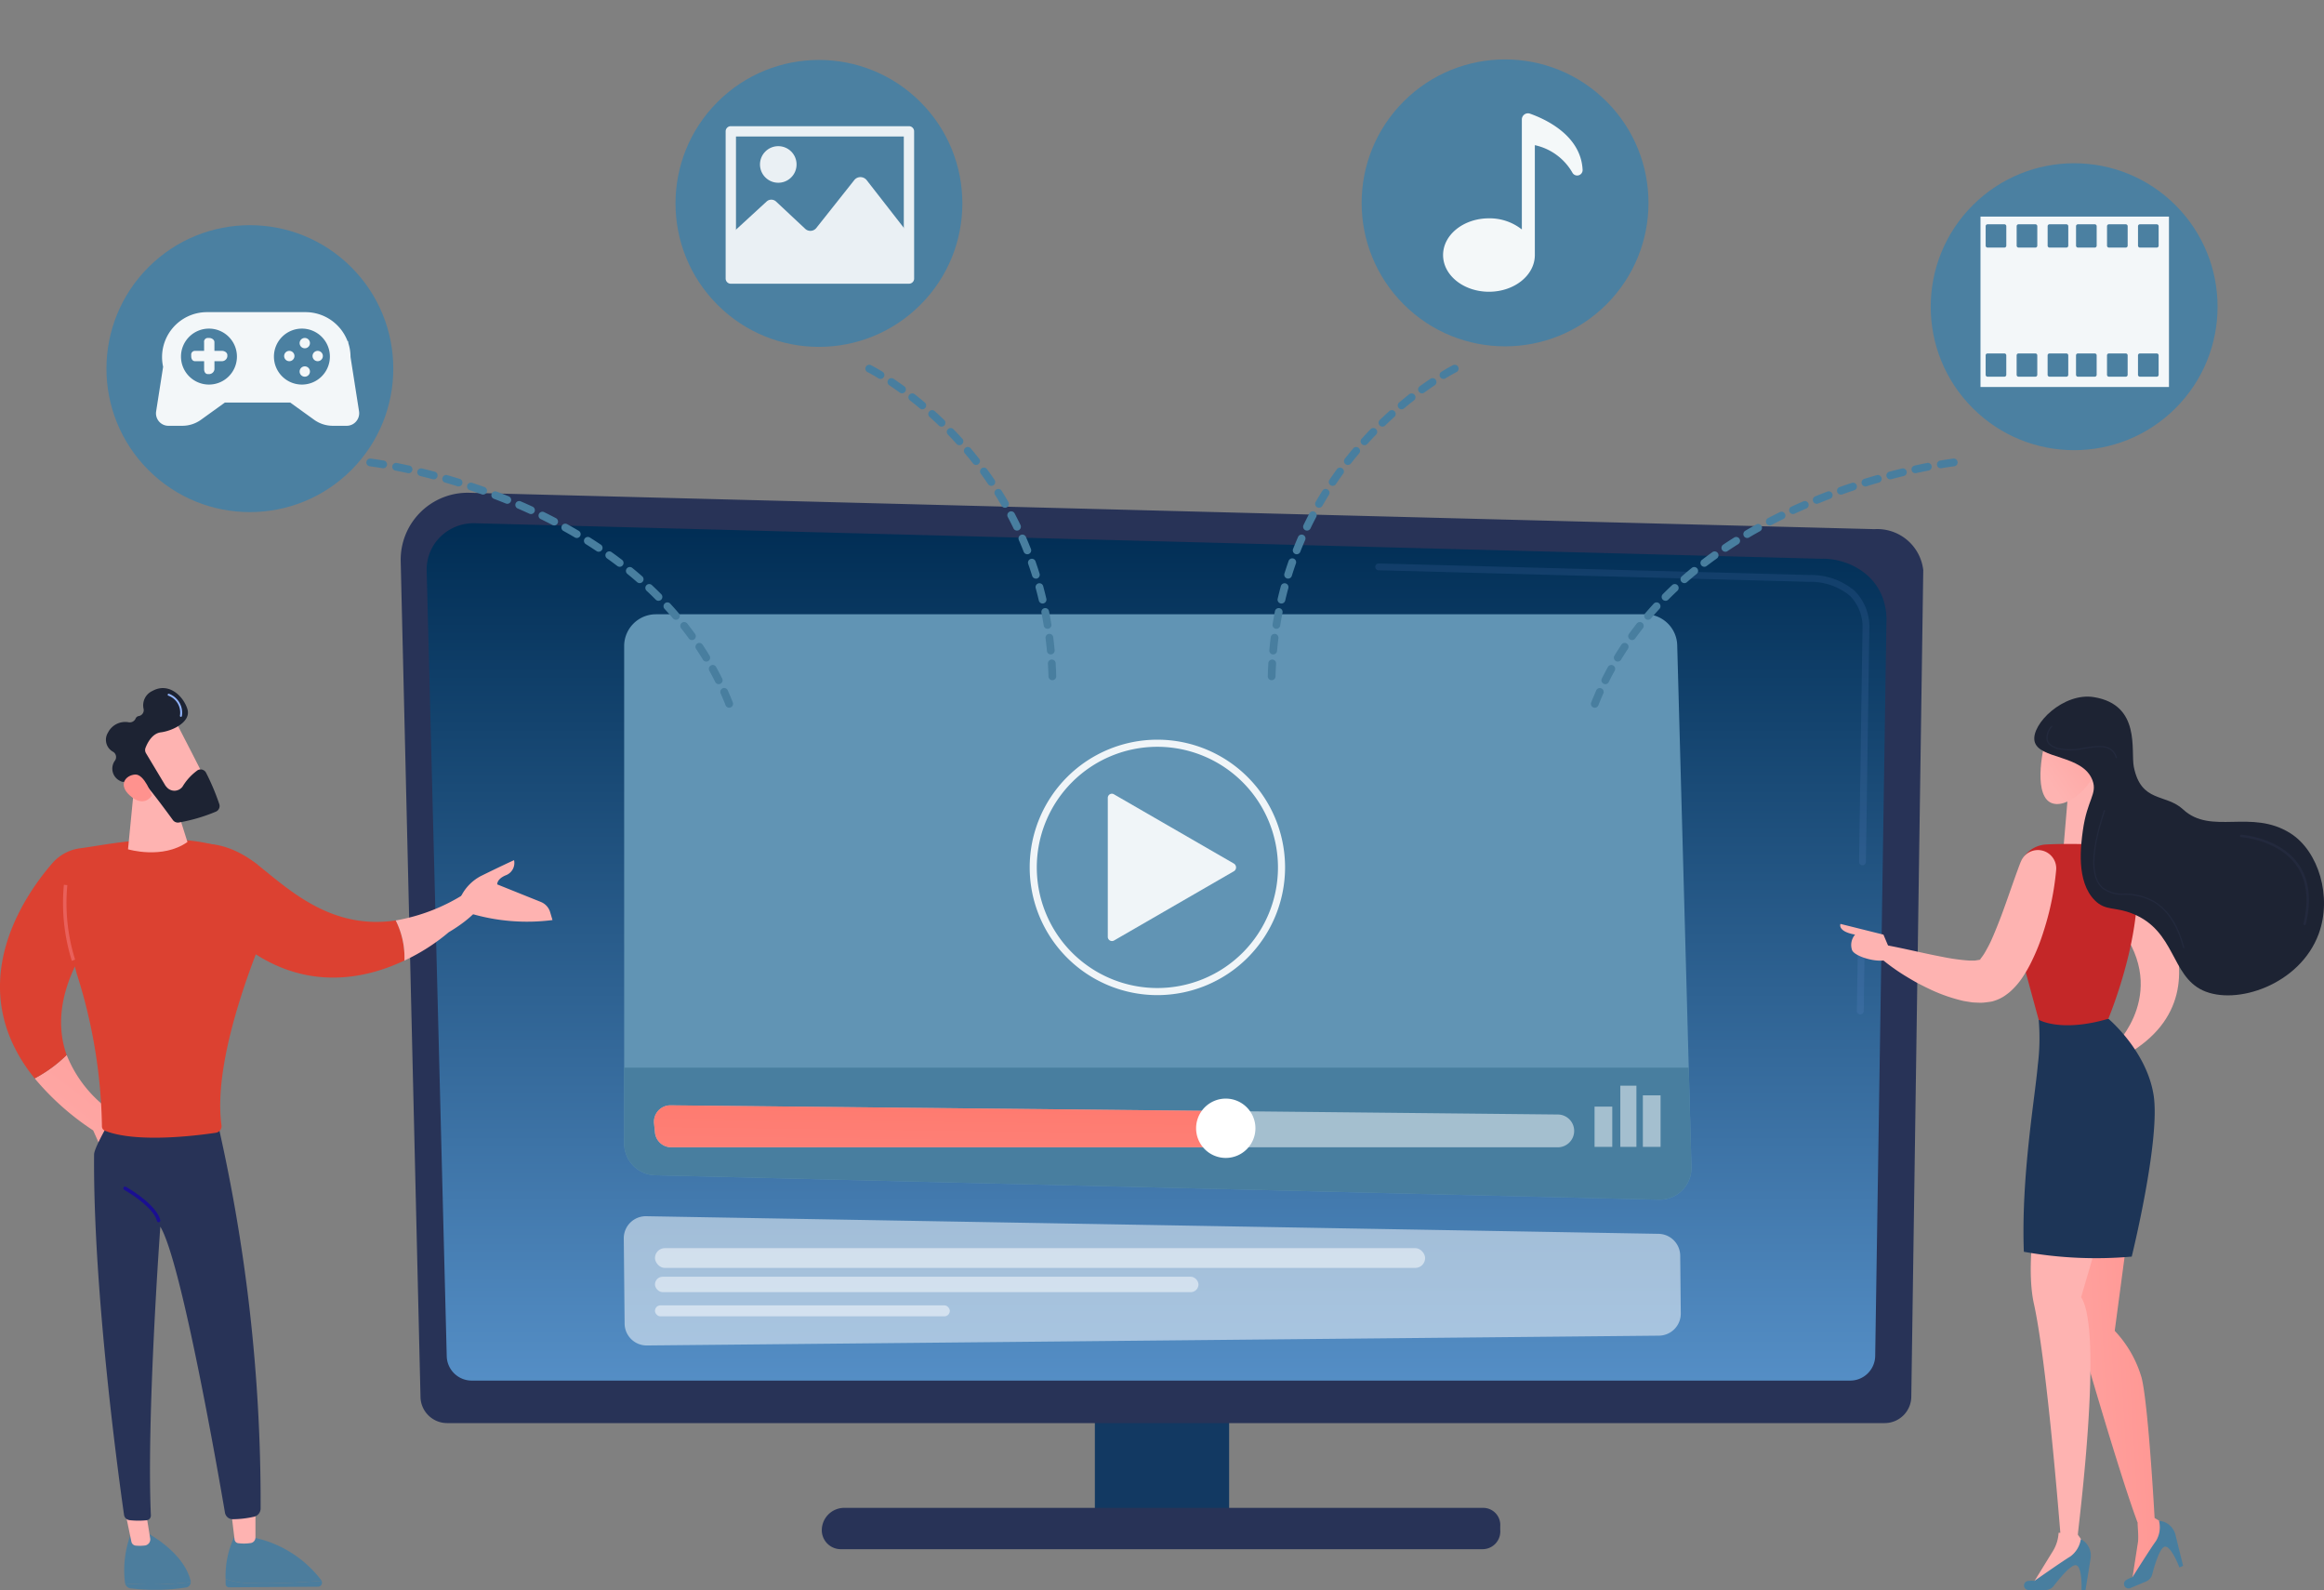 <svg xmlns="http://www.w3.org/2000/svg" xmlns:xlink="http://www.w3.org/1999/xlink" width="276.083" height="188.841" viewBox="0 0 276.083 188.841">
  <rect x="0" y="0" width="276.083" height="188.841" fill="#808080" stroke="none"/>
  <defs>
    <linearGradient id="linear-gradient" x1="0.5" y1="1.031" x2="0.5" gradientUnits="objectBoundingBox">
      <stop offset="0" stop-color="#5791c9"/>
      <stop offset="1" stop-color="#002d54"/>
    </linearGradient>
    <linearGradient id="linear-gradient-2" x1="0.973" y1="-2.179" x2="-0.234" y2="4.828" gradientUnits="objectBoundingBox">
      <stop offset="0" stop-color="#fe7062"/>
      <stop offset="1" stop-color="#ff928e"/>
    </linearGradient>
    <linearGradient id="linear-gradient-3" x1="1.29" y1="0.273" x2="-1.445" y2="0.902" gradientUnits="objectBoundingBox">
      <stop offset="0" stop-color="#ff928e"/>
      <stop offset="1" stop-color="#feb3b1"/>
    </linearGradient>
    <linearGradient id="linear-gradient-4" x1="2.535" y1="-0.149" x2="1.587" y2="0.132" gradientUnits="objectBoundingBox">
      <stop offset="0" stop-color="#ff928e"/>
      <stop offset="0.58" stop-color="#fea5a2"/>
      <stop offset="1" stop-color="#feb3b1"/>
    </linearGradient>
    <linearGradient id="linear-gradient-5" x1="-44.561" y1="0.5" x2="-43.561" y2="0.5" xlink:href="#linear-gradient-3"/>
    <linearGradient id="linear-gradient-6" x1="-60.075" y1="0.5" x2="-59.075" y2="0.5" xlink:href="#linear-gradient-3"/>
    <linearGradient id="linear-gradient-7" x1="0.625" y1="-1.148" x2="0.551" y2="-0.236" xlink:href="#linear-gradient-3"/>
    <linearGradient id="linear-gradient-8" x1="1.009" y1="-7.038" x2="0.751" y2="-3.248" xlink:href="#linear-gradient-3"/>
    <linearGradient id="linear-gradient-9" x1="1.471" y1="-0.57" x2="0.151" y2="0.754" xlink:href="#linear-gradient-3"/>
    <linearGradient id="linear-gradient-10" x1="2.076" y1="-1.637" x2="-0.703" y2="2.089" xlink:href="#linear-gradient-3"/>
    <linearGradient id="linear-gradient-11" x1="34.448" y1="-0.843" x2="33.941" y2="2.39" xlink:href="#linear-gradient-3"/>
    <linearGradient id="linear-gradient-12" x1="34.927" y1="-0.223" x2="34.412" y2="2.539" xlink:href="#linear-gradient-3"/>
    <linearGradient id="linear-gradient-13" x1="14.997" y1="-0.222" x2="14.179" y2="2.966" xlink:href="#linear-gradient-3"/>
    <linearGradient id="linear-gradient-14" x1="2.14" y1="-1.109" x2="1.501" y2="-0.458" xlink:href="#linear-gradient-3"/>
    <linearGradient id="linear-gradient-15" x1="-43.952" y1="-46.861" x2="-41.494" y2="-49.51" xlink:href="#linear-gradient-3"/>
    <linearGradient id="linear-gradient-16" x1="31.885" y1="-1.6" x2="4.883" y2="0.202" gradientUnits="objectBoundingBox">
      <stop offset="0" stop-color="#e1473d"/>
      <stop offset="1" stop-color="#e9605a"/>
    </linearGradient>
    <linearGradient id="linear-gradient-17" x1="22.686" y1="1.871" x2="21.764" y2="3.577" gradientUnits="objectBoundingBox">
      <stop offset="0" stop-color="#09005d"/>
      <stop offset="1" stop-color="#1a0f91"/>
    </linearGradient>
    <linearGradient id="linear-gradient-18" x1="1.671" y1="-3.38" x2="0.969" y2="-1.169" xlink:href="#linear-gradient-3"/>
    <linearGradient id="linear-gradient-19" x1="1.591" y1="-3.628" x2="0.894" y2="-0.797" xlink:href="#linear-gradient-3"/>
  </defs>
  <g id="Group_14418" data-name="Group 14418" transform="translate(-208.676 -86.759)">
    <g id="Group_14394" data-name="Group 14394" transform="translate(256.281 145.286)">
      <rect id="Rectangle_20186" data-name="Rectangle 20186" width="15.95" height="15.95" transform="translate(82.461 107.37)" fill="#123962"/>
      <g id="Group_14393" data-name="Group 14393">
        <path id="Path_15367" data-name="Path 15367" d="M573.584,639.837a3.166,3.166,0,0,0,3.158,3.155H747.529a3.166,3.166,0,0,0,3.158-3.155l1.421-98.147a5.5,5.5,0,0,0-5.792-4.869L579.4,532.5a7.959,7.959,0,0,0-8.167,8.14Z" transform="translate(-571.236 -532.501)" fill="#283357"/>
        <path id="Path_15368" data-name="Path 15368" d="M597.111,658.928a2.972,2.972,0,0,0,2.988,2.938H763.82a2.972,2.972,0,0,0,2.988-2.938l1.341-87.612c-.158-5.272-4.859-7.167-7.708-7.055l-159.975-4.22a5.636,5.636,0,0,0-4.1,1.6,5.445,5.445,0,0,0-1.638,4.025Z" transform="translate(-591.646 -556.423)" fill="url(#linear-gradient)"/>
        <g id="Group_14392" data-name="Group 14392" transform="translate(115.776 8.398)">
          <path id="Path_15369" data-name="Path 15369" d="M1889.12,951.139h-.006a.4.4,0,0,1-.4-.411l.106-7.226a.416.416,0,0,1,.411-.4.405.405,0,0,1,.4.411l-.106,7.226A.405.405,0,0,1,1889.12,951.139Z" transform="translate(-1831.503 -897.588)" fill="#91b3fa" opacity="0.1"/>
          <path id="Path_15370" data-name="Path 15370" d="M1510.864,632.3h-.006a.4.4,0,0,1-.4-.411l.406-27.675a5.229,5.229,0,0,0-1.493-3.916,7.36,7.36,0,0,0-4.863-1.661l-51.128-1.371a.4.4,0,0,1,.011-.809h.011l51.1,1.371a8.033,8.033,0,0,1,5.43,1.885,6.014,6.014,0,0,1,1.743,4.505l-.407,27.683A.4.4,0,0,1,1510.864,632.3Z" transform="translate(-1452.987 -596.461)" fill="#91b3fa" opacity="0.1"/>
        </g>
      </g>
      <path id="Path_15371" data-name="Path 15371" d="M1030.728,1450.682H954.906a2.664,2.664,0,0,0-2.707,2.657,2.259,2.259,0,0,0,2.3,2.251h76.229a2.109,2.109,0,0,0,2.067-2.3v-.406A2.032,2.032,0,0,0,1030.728,1450.682Z" transform="translate(-902.178 -1330.123)" fill="#283357"/>
    </g>
    <g id="Group_14395" data-name="Group 14395" transform="translate(363.376 86.759)">
      <circle id="Ellipse_3733" data-name="Ellipse 3733" cx="17.039" cy="17.039" r="17.039" transform="translate(0 24.096) rotate(-45)" fill="#4b80a1"/>
      <path id="Path_15372" data-name="Path 15372" d="M1524.641,189.294a.728.728,0,0,0-.969.689v13.064a6.158,6.158,0,0,0-3.906-1.323c-3.01,0-5.451,1.952-5.451,4.36s2.44,4.36,5.451,4.36,5.45-1.952,5.45-4.36c0-.021,0-.041,0-.062h0V193.035a6.8,6.8,0,0,1,4.485,3.306.647.647,0,0,0,1.19-.389C1530.677,191.9,1526.56,189.975,1524.641,189.294Z" transform="translate(-1497.582 -175.794)" fill="#fff" opacity="0.94"/>
    </g>
    <g id="Group_14401" data-name="Group 14401" transform="translate(281.866 86.821)">
      <g id="Group_14396" data-name="Group 14396" transform="translate(0 0)">
        <circle id="Ellipse_3734" data-name="Ellipse 3734" cx="17.039" cy="17.039" r="17.039" transform="translate(0 24.096) rotate(-45)" fill="#4b80a1"/>
      </g>
      <g id="Group_14400" data-name="Group 14400" transform="translate(13.014 14.924)" opacity="0.88">
        <g id="Group_14397" data-name="Group 14397">
          <path id="Path_15373" data-name="Path 15373" d="M887.6,218.992a.613.613,0,0,1-.613.613H865.821a.613.613,0,0,1-.613-.613V201.508a.613.613,0,0,1,.613-.613h21.164a.613.613,0,0,1,.613.613Zm-21.164-.613h19.937V202.122H866.435Z" transform="translate(-865.208 -200.895)" fill="#fff"/>
        </g>
        <g id="Group_14398" data-name="Group 14398" transform="translate(0.613 6.05)">
          <path id="Path_15374" data-name="Path 15374" d="M886.013,247.32a.951.951,0,0,0-.732-.349.923.923,0,0,0-.722.34l-4.52,5.7a.9.9,0,0,1-1.319.1l-3.443-3.22a.825.825,0,0,0-1.157-.01l-4.241,3.894v5.245h21.164v-5.245Z" transform="translate(-869.88 -246.971)" fill="#fff"/>
        </g>
        <g id="Group_14399" data-name="Group 14399" transform="translate(3.179 1.473)">
          <circle id="Ellipse_3735" data-name="Ellipse 3735" cx="2.173" cy="2.173" r="2.173" transform="translate(0 3.073) rotate(-45)" fill="#fff"/>
        </g>
      </g>
    </g>
    <g id="Group_14406" data-name="Group 14406" transform="translate(282.778 159.711)">
      <path id="Path_15375" data-name="Path 15375" d="M896.316,711.894l-119.243-2.9a3.776,3.776,0,0,1-3.684-3.774v-59.08a3.775,3.775,0,0,1,3.776-3.775H894.715a3.775,3.775,0,0,1,3.774,3.672l1.692,61.983A3.775,3.775,0,0,1,896.316,711.894Z" transform="translate(-773.343 -642.361)" fill="#6194b4"/>
      <g id="Group_14402" data-name="Group 14402" transform="translate(0.046 53.849)">
        <path id="Path_15376" data-name="Path 15376" d="M773.389,1052.479v9.006a3.775,3.775,0,0,0,3.684,3.774l119.243,2.9a3.776,3.776,0,0,0,3.866-3.878l-.322-11.806Z" transform="translate(-773.389 -1052.479)" fill="#487e9f"/>
        <path id="Path_15377" data-name="Path 15377" d="M773.389,1052.479h0Z" transform="translate(-773.389 -1052.479)" fill="#fff"/>
      </g>
      <g id="Group_14403" data-name="Group 14403" transform="translate(3.586 57.527)">
        <path id="Path_15378" data-name="Path 15378" d="M800.355,1088.7l.109,1.087a1.949,1.949,0,0,0,1.939,1.754H907.714a1.949,1.949,0,0,0,1.949-1.948h0a1.948,1.948,0,0,0-1.928-1.948l-105.42-1.087A1.949,1.949,0,0,0,800.355,1088.7Z" transform="translate(-800.345 -1085.757)" fill="#fff" opacity="0.5"/>
        <path id="Path_15379" data-name="Path 15379" d="M867.751,1090.29c-.123-1.012-.274-2.037-.419-3.067l-65.018-.67a1.949,1.949,0,0,0-1.959,2.143l.109,1.087a1.949,1.949,0,0,0,1.939,1.754h65.53C867.864,1091.1,867.8,1090.68,867.751,1090.29Z" transform="translate(-800.345 -1085.757)" fill="url(#linear-gradient-2)"/>
        <path id="Path_15380" data-name="Path 15380" d="M1297.89,1084.012a3.523,3.523,0,1,1-3.524-3.523A3.523,3.523,0,0,1,1297.89,1084.012Z" transform="translate(-1226.439 -1080.489)" fill="#fff"/>
      </g>
      <rect id="Rectangle_20187" data-name="Rectangle 20187" width="2.104" height="4.782" transform="translate(115.326 58.478)" fill="#fff" opacity="0.5"/>
      <rect id="Rectangle_20188" data-name="Rectangle 20188" width="2.104" height="6.121" transform="translate(121.064 57.139)" fill="#fff" opacity="0.5"/>
      <rect id="Rectangle_20189" data-name="Rectangle 20189" width="1.913" height="7.268" transform="translate(118.386 55.992)" fill="#fff" opacity="0.5"/>
      <path id="Path_15381" data-name="Path 15381" d="M773.037,1189.515l.1,10.112a2.62,2.62,0,0,0,2.645,2.594l120.23-1.165a2.619,2.619,0,0,0,2.594-2.645l-.067-6.855a2.619,2.619,0,0,0-2.574-2.594L775.7,1186.87A2.62,2.62,0,0,0,773.037,1189.515Z" transform="translate(-773.037 -1115.375)" fill="#fff" opacity="0.5"/>
      <rect id="Rectangle_20190" data-name="Rectangle 20190" width="91.492" height="2.353" rx="1.176" transform="translate(3.706 75.285)" fill="#fff" opacity="0.5"/>
      <rect id="Rectangle_20191" data-name="Rectangle 20191" width="64.567" height="1.83" rx="0.915" transform="translate(3.706 78.683)" fill="#fff" opacity="0.5"/>
      <rect id="Rectangle_20192" data-name="Rectangle 20192" width="35.028" height="1.307" rx="0.654" transform="translate(3.706 82.081)" fill="#fff" opacity="0.5"/>
      <g id="Group_14405" data-name="Group 14405" transform="translate(48.222 14.899)" opacity="0.9">
        <path id="Path_15382" data-name="Path 15382" d="M1225.907,813l-14.228-8.215a.474.474,0,0,0-.5,0,.507.507,0,0,0-.234.464v16.429a.5.5,0,0,0,.753.464l14.22-8.215a.532.532,0,0,0,.264-.464A.54.54,0,0,0,1225.907,813Z" transform="translate(-1201.667 -798.297)" fill="#fff"/>
        <g id="Group_14404" data-name="Group 14404">
          <path id="Path_15383" data-name="Path 15383" d="M1155.464,786.172A15.169,15.169,0,1,1,1170.633,771,15.186,15.186,0,0,1,1155.464,786.172Zm0-29.494A14.325,14.325,0,1,0,1169.789,771,14.341,14.341,0,0,0,1155.464,756.678Z" transform="translate(-1140.295 -755.834)" fill="#fff"/>
        </g>
      </g>
    </g>
    <g id="Group_14411" data-name="Group 14411" transform="translate(214.263 106.446)">
      <circle id="Ellipse_3736" data-name="Ellipse 3736" cx="17.039" cy="17.039" r="17.039" transform="translate(0 24.096) rotate(-45)" fill="#4b80a1"/>
      <g id="Group_14410" data-name="Group 14410" transform="translate(12.944 17.384)" opacity="0.93">
        <path id="Path_15384" data-name="Path 15384" d="M373.927,380.874l-1.011-6.458a5.361,5.361,0,0,0-.254-1.626l-.045-.284-.043.064a5.349,5.349,0,0,0-5.026-3.478H355.894a5.336,5.336,0,0,0-5.242,6.489l-.83,5.3a1.487,1.487,0,0,0,.331,1.185,1.468,1.468,0,0,0,1.1.524h1.684a3.782,3.782,0,0,0,2.21-.713l2.844-2.048h7.76l2.844,2.048a3.782,3.782,0,0,0,2.21.713h1.684a1.47,1.47,0,0,0,1.1-.526A1.492,1.492,0,0,0,373.927,380.874Zm-17.829-3.18a3.323,3.323,0,1,1,3.323-3.323A3.323,3.323,0,0,1,356.1,377.694Zm11.042,0a3.323,3.323,0,1,1,3.323-3.323A3.323,3.323,0,0,1,367.14,377.694Z" transform="translate(-349.805 -369.091)" fill="#fff"/>
        <path id="Path_15385" data-name="Path 15385" d="M385.317,393.985h-.911v-1.033c0-.3-.326-.5-.623-.5h-.153a.44.44,0,0,0-.451.5v1.033H382.1a.44.44,0,0,0-.451.5v.153c0,.3.155.573.451.573h1.082v.961c0,.3.155.573.451.573h.153a.648.648,0,0,0,.623-.573v-.961h.911a.648.648,0,0,0,.622-.573v-.153C385.939,394.189,385.613,393.985,385.317,393.985Z" transform="translate(-377.464 -389.384)" fill="#fff"/>
        <g id="Group_14409" data-name="Group 14409" transform="translate(15.223 3.067)">
          <g id="Group_14407" data-name="Group 14407" transform="translate(1.84)">
            <path id="Path_15386" data-name="Path 15386" d="M480.986,393.064a.614.614,0,0,1-.614.614h0a.613.613,0,0,1-.613-.614h0a.613.613,0,0,1,.613-.613h0a.613.613,0,0,1,.614.613Z" transform="translate(-479.759 -392.451)" fill="#fff"/>
            <path id="Path_15387" data-name="Path 15387" d="M480.986,418.761a.613.613,0,0,1-.614.613h0a.613.613,0,0,1-.613-.613h0a.613.613,0,0,1,.613-.613h0a.613.613,0,0,1,.614.613Z" transform="translate(-479.759 -414.774)" fill="#fff"/>
          </g>
          <g id="Group_14408" data-name="Group 14408" transform="translate(0 1.534)">
            <path id="Path_15388" data-name="Path 15388" d="M492.667,404.745a.614.614,0,0,1-.613.613h0a.613.613,0,0,1-.613-.613h0a.613.613,0,0,1,.613-.613h0a.613.613,0,0,1,.613.613Z" transform="translate(-488.066 -404.132)" fill="#fff"/>
            <path id="Path_15389" data-name="Path 15389" d="M466.97,404.745a.613.613,0,0,1-.613.613h0a.613.613,0,0,1-.613-.613h0a.613.613,0,0,1,.613-.613h0a.613.613,0,0,1,.613.613Z" transform="translate(-465.743 -404.132)" fill="#fff"/>
          </g>
        </g>
      </g>
    </g>
    <g id="Group_14412" data-name="Group 14412" transform="translate(430.98 99.091)">
      <circle id="Ellipse_3737" data-name="Ellipse 3737" cx="17.039" cy="17.039" r="17.039" transform="translate(0 24.096) rotate(-45)" fill="#4b80a1"/>
      <path id="Path_15390" data-name="Path 15390" d="M2022.919,282.657h-22.391V302.9h22.391Zm-19.324,3.455a.226.226,0,0,1-.226.226h-2a.226.226,0,0,1-.226-.226V283.8a.226.226,0,0,1,.226-.226h2a.226.226,0,0,1,.226.226Zm3.681,0a.226.226,0,0,1-.226.226h-2a.226.226,0,0,1-.226-.226V283.8a.226.226,0,0,1,.226-.226h2a.226.226,0,0,1,.226.226Zm3.681,0a.226.226,0,0,1-.226.226h-2a.226.226,0,0,1-.226-.226V283.8a.226.226,0,0,1,.226-.226h2a.226.226,0,0,1,.226.226Zm3.374,0a.226.226,0,0,1-.226.226h-2a.226.226,0,0,1-.226-.226V283.8a.226.226,0,0,1,.226-.226h2a.226.226,0,0,1,.226.226Zm3.681,0a.226.226,0,0,1-.226.226h-2a.226.226,0,0,1-.226-.226V283.8a.226.226,0,0,1,.226-.226h2a.226.226,0,0,1,.226.226Zm3.681,0a.226.226,0,0,1-.226.226h-2a.226.226,0,0,1-.226-.226V283.8a.226.226,0,0,1,.226-.226h2a.226.226,0,0,1,.226.226Zm-18.1,15.336a.226.226,0,0,1-.226.226h-2a.226.226,0,0,1-.226-.226V299.14a.226.226,0,0,1,.226-.226h2a.226.226,0,0,1,.226.226Zm3.681,0a.226.226,0,0,1-.226.226h-2a.226.226,0,0,1-.226-.226V299.14a.226.226,0,0,1,.226-.226h2a.226.226,0,0,1,.226.226Zm3.681,0a.226.226,0,0,1-.226.226h-2a.226.226,0,0,1-.226-.226V299.14a.226.226,0,0,1,.226-.226h2a.226.226,0,0,1,.226.226Zm3.374,0a.226.226,0,0,1-.226.226h-2a.226.226,0,0,1-.226-.226V299.14a.226.226,0,0,1,.226-.226h2a.226.226,0,0,1,.226.226Zm3.681,0a.226.226,0,0,1-.226.226h-2a.226.226,0,0,1-.226-.226V299.14a.226.226,0,0,1,.226-.226h2a.226.226,0,0,1,.226.226Zm3.681,0a.226.226,0,0,1-.226.226h-2a.226.226,0,0,1-.226-.226V299.14a.226.226,0,0,1,.226-.226h2a.226.226,0,0,1,.226.226Z" transform="translate(-1987.557 -269.267)" fill="#fff" opacity="0.93"/>
    </g>
    <g id="Group_14413" data-name="Group 14413" transform="translate(427.284 169.492)">
      <path id="Path_15391" data-name="Path 15391" d="M2085.42,1187.026l6.4,1.6-1.6,11.993a13.623,13.623,0,0,1,3.2,5.6c.8,3.2,1.537,16.626,1.537,16.626l1.518.918.185.766-4.416,5.937.732-4.725c.116-.75-.085-2.271-.022-2.3-2.4-6.4-7.529-24.414-7.529-24.414Z" transform="translate(-2057.606 -1125.292)" fill="url(#linear-gradient-3)"/>
      <path id="Path_15392" data-name="Path 15392" d="M2049.315,1150.551c.069,0,.137,0,.207,0-.309-3.856-1.722-20.826-3.135-27.187-1.6-7.2,2.4-21.587,2.4-21.587l7.2,7.2-4,13.592c2.739,4.109-.447,28.175-.378,28.164l0,.054,1.043,1.434-.127.778-6.372,3.76,2.507-4.072A4.573,4.573,0,0,0,2049.315,1150.551Z" transform="translate(-2023.371 -1051.236)" fill="url(#linear-gradient-4)"/>
      <path id="Path_15393" data-name="Path 15393" d="M2123.384,858.724s14.01,15.79,0,23.886l-1.427-1.034s6.956-6.661,0-14.814Z" transform="translate(-2089.345 -840.096)" fill="url(#linear-gradient-5)"/>
      <path id="Path_15394" data-name="Path 15394" d="M2040.289,1484.977h2.033a1.225,1.225,0,0,0,.972-.476c.634-.824,1.947-2.431,2.575-2.473.845-.057.737,2.949.737,2.949h.474l.6-3.735a2.211,2.211,0,0,0-1.16-2.311h0a3.126,3.126,0,0,1-1.241,2.062c-1.048.632-4.264,2.9-4.264,2.9a2.9,2.9,0,0,0-.827.022A.538.538,0,0,0,2040.289,1484.977Z" transform="translate(-2017.934 -1378.869)" fill="#487e9f"/>
      <path id="Path_15395" data-name="Path 15395" d="M2131.176,1470.353l1.875-.789a1.225,1.225,0,0,0,.711-.816c.265-1.005.853-3,1.415-3.278.757-.38,1.823,2.433,1.823,2.433l.437-.184-.9-3.675a2.211,2.211,0,0,0-1.965-1.68h0a3.126,3.126,0,0,1-.345,2.381c-.721.989-2.808,4.323-2.808,4.323a2.9,2.9,0,0,0-.753.341A.538.538,0,0,0,2131.176,1470.353Z" transform="translate(-2096.702 -1364.477)" fill="#487e9f"/>
      <path id="Path_15396" data-name="Path 15396" d="M2041.221,1008.391a25.764,25.764,0,0,1-.109,5.4c-.344,3.962-1.991,13.264-1.656,22.164a48.587,48.587,0,0,0,12.815.574s3.433-13.9,2.6-19.178-5.372-9.072-5.372-9.072Z" transform="translate(-2017.638 -970.017)" fill="#1d3557"/>
      <path id="Path_15397" data-name="Path 15397" d="M2075.757,784.048l-.573,6.728h5.436l-1.351-10.27Z" transform="translate(-2048.715 -772.149)" fill="url(#linear-gradient-6)"/>
      <path id="Path_15398" data-name="Path 15398" d="M2041.923,850.344c-1.876-.1-6.071-.295-9.042-.133a3.452,3.452,0,0,0-3.2,2.742l-.725,3.474a8.365,8.365,0,0,0,.118,3.908l2.911,10.687s2.59,1.556,8.274-.109c0,0,4.992-11.9,2.949-19.52A1.415,1.415,0,0,0,2041.923,850.344Z" transform="translate(-2008.407 -832.647)" fill="#c42728"/>
      <path id="Path_15399" data-name="Path 15399" d="M1923.942,856.974c-.8,2.109-1.524,4.321-2.3,6.393-.4,1.037-.8,2.053-1.225,2.987-.217.465-.455.892-.674,1.279a5.658,5.658,0,0,1-.594.849c-.025.022.059.038.087.04s-.541.092-.712.12l-.669,0a23.324,23.324,0,0,1-3.135-.43c-2.2-.41-4.483-.985-6.83-1.42l-.018,0a.827.827,0,0,0-.7,1.434,24.028,24.028,0,0,0,2.989,2.183c.523.32,1.056.634,1.6.935.552.281,1.106.565,1.681.828a19.538,19.538,0,0,0,3.732,1.268c.362.061.72.124,1.093.174.418.014.8.052,1.254.025q.364-.036.729-.089a3.252,3.252,0,0,0,.382-.068c.167-.05.333-.106.5-.167a5.166,5.166,0,0,0,.841-.426c.231-.152.441-.311.646-.474a8.732,8.732,0,0,0,1.634-1.89,14.95,14.95,0,0,0,1.03-1.823,24.874,24.874,0,0,0,1.417-3.581,33.418,33.418,0,0,0,1.479-7.251,2.177,2.177,0,0,0-4.2-.962Z" transform="translate(-1902.521 -837.291)" fill="url(#linear-gradient-7)"/>
      <path id="Path_15400" data-name="Path 15400" d="M1879.7,926.031l-.97-2.3-5.106-1.272s-.408.885,1.736,1.272a1.871,1.871,0,0,0-.357,1.842C1875.41,926.566,1879.749,927.564,1879.7,926.031Z" transform="translate(-1873.591 -895.46)" fill="url(#linear-gradient-8)"/>
      <path id="Path_15401" data-name="Path 15401" d="M2055.735,741.12c-.194.115-1.723,5.509-.442,7.77s5.2-.271,6.256-3.542S2060.905,738.071,2055.735,741.12Z" transform="translate(-2030.995 -736.991)" fill="url(#linear-gradient-9)"/>
      <path id="Path_15402" data-name="Path 15402" d="M2061.006,725.213c.878,4.3,3.787,3.124,5.847,5.038,3.339,3.1,8.115-.1,12.759,2.843,3.352,2.122,4.967,7.55,3.359,11.932-2.229,6.07-9.843,8.566-13.789,6.717-3.771-1.767-3.234-7.059-8.308-9.1-2.154-.868-3.218-.3-4.508-1.591-2.258-2.253-1.649-6.624-1.414-8.308.509-3.654,1.735-4.316,1.149-5.922-1.139-3.124-6.451-2.479-6.894-4.685-.4-2.008,3.448-5.815,7.071-5.215C2061.884,717.847,2060.615,723.3,2061.006,725.213Z" transform="translate(-2026.122 -716.856)" fill="#1d2333"/>
      <path id="Path_15403" data-name="Path 15403" d="M2243.041,852.542a.147.147,0,0,0,.143-.112c.718-2.98.392-5.424-.969-7.264-2.258-3.054-6.646-3.356-6.69-3.359a.149.149,0,0,0-.155.138.147.147,0,0,0,.137.155c.043,0,4.3.3,6.473,3.242,1.305,1.767,1.615,4.128.918,7.019a.147.147,0,0,0,.108.177A.161.161,0,0,0,2243.041,852.542Z" transform="translate(-2187.867 -825.399)" fill="#91b3fa" opacity="0.05"/>
      <path id="Path_15404" data-name="Path 15404" d="M2113.272,835.849l.019,0a.074.074,0,0,0,.052-.09c-.7-2.683-1.926-4.546-3.646-5.538a7.206,7.206,0,0,0-3.457-.848,3.888,3.888,0,0,1-2.551-.723c-1.432-1.274-1.349-4.336.247-9.1a.073.073,0,1,0-.139-.047c-1.616,4.827-1.685,7.941-.2,9.258a3.99,3.99,0,0,0,2.64.76,7.089,7.089,0,0,1,3.392.829c1.685.971,2.888,2.8,3.577,5.448A.073.073,0,0,0,2113.272,835.849Z" transform="translate(-2072.471 -805.978)" fill="#91b3fa" opacity="0.05"/>
      <path id="Path_15405" data-name="Path 15405" d="M2068.3,747.1a.071.071,0,0,0,.023,0,.074.074,0,0,0,.046-.093c-.556-1.654-2.157-1.408-3.854-1.147a7.455,7.455,0,0,1-3.125.056c-.7-.208-1.12-.531-1.241-.96a2,2,0,0,1,.523-1.552.073.073,0,1,0-.109-.1,2.1,2.1,0,0,0-.555,1.689c.135.48.586.837,1.34,1.061a7.555,7.555,0,0,0,3.19-.052c1.7-.261,3.176-.488,3.692,1.049A.073.073,0,0,0,2068.3,747.1Z" transform="translate(-2035.494 -739.807)" fill="#91b3fa" opacity="0.05"/>
    </g>
    <g id="Group_14417" data-name="Group 14417" transform="translate(208.676 168.484)">
      <g id="Group_14416" data-name="Group 14416" transform="translate(0)">
        <path id="Path_15406" data-name="Path 15406" d="M243.849,1041.029a16.345,16.345,0,0,1-3.8,2.779,31.575,31.575,0,0,0,6.949,6.179l.86,1.929,2.754-3.3A14.951,14.951,0,0,1,243.849,1041.029Z" transform="translate(-235.928 -997.455)" fill="url(#linear-gradient-10)"/>
        <path id="Path_15407" data-name="Path 15407" d="M328.85,1478.665a.679.679,0,0,0-.018-.179c-.892-3.536-5.319-5.739-5.319-5.739l-1.754.138a12.168,12.168,0,0,0-.717,5.88c0,.024.012.046.018.07A41.641,41.641,0,0,0,328.85,1478.665Z" transform="translate(-306.191 -1372.488)" fill="#4c7d9d"/>
        <path id="Path_15408" data-name="Path 15408" d="M321.912,1517.988a.761.761,0,0,0,.557.562,24.076,24.076,0,0,0,6.7-.095.639.639,0,0,0,.53-.636A41.641,41.641,0,0,1,321.912,1517.988Z" transform="translate(-307.044 -1411.642)" fill="#4c7d9d"/>
        <path id="Path_15409" data-name="Path 15409" d="M321.863,1453.893l.743,3.577a.585.585,0,0,0,.5.481,4.958,4.958,0,0,0,1.151-.018.735.735,0,0,0,.582-.864l-.516-3.176Z" transform="translate(-307.001 -1356.109)" fill="url(#linear-gradient-11)"/>
        <path id="Path_15410" data-name="Path 15410" d="M416.234,1515.565a10.471,10.471,0,0,1-3.458-.494c0,.193,0,.389.006.592a.383.383,0,0,0,.365.389l10.639-.069a.486.486,0,0,0,.391-.707C422.782,1515.391,419.229,1515.649,416.234,1515.565Z" transform="translate(-385.977 -1409.255)" fill="#4c7d9d"/>
        <path id="Path_15411" data-name="Path 15411" d="M424.18,1482.145a.49.49,0,0,0-.042-.08,13.557,13.557,0,0,0-8.061-5.061l-2.268-.072a10.884,10.884,0,0,0-1.029,5.008,10.476,10.476,0,0,0,3.458.494C419.232,1482.518,422.785,1482.26,424.18,1482.145Z" transform="translate(-385.98 -1376.123)" fill="#4c7d9d"/>
        <path id="Path_15412" data-name="Path 15412" d="M417.414,1447.11c.025.169.336,2.739.456,3.736a.493.493,0,0,0,.416.446,5.2,5.2,0,0,0,1.558-.024.671.671,0,0,0,.509-.673v-4.034Z" transform="translate(-390.006 -1349.739)" fill="url(#linear-gradient-12)"/>
        <path id="Path_15413" data-name="Path 15413" d="M308.192,1093.569a201.975,201.975,0,0,1,5.372,46.958,1.013,1.013,0,0,1-.8.987,11.788,11.788,0,0,1-2.536.293.94.94,0,0,1-.9-.785c-.767-4.5-5.169-29.843-7.678-33.958,0,0-1.65,22.573-1.123,34.284a.555.555,0,0,1-.49.577,9.317,9.317,0,0,1-2.036-.006.743.743,0,0,1-.662-.63c-.546-3.807-3.692-26.471-3.558-42.8.008-.921,2.435-4.924,2.435-4.924Z" transform="translate(-282.604 -1043.097)" fill="#283357"/>
        <path id="Path_15414" data-name="Path 15414" d="M241.873,853.224a22.75,22.75,0,0,1-2.317-3.535c-.909-1.717-.073,1.112-.321-.827-6.806-4.911-17.054-2.425-21.018-1.926a5.294,5.294,0,0,0-3.345,1.8c-3.4,3.931-10.851,14.693-2.077,25.538a16.346,16.346,0,0,0,3.8-2.779c-.971-2.736-1.05-6.233.984-10.521a9.969,9.969,0,0,0,.26,1.007,62.392,62.392,0,0,1,2.947,17.977.562.562,0,0,0,.353.526c3.69,1.479,10.793.6,13.177.243a.8.8,0,0,0,.671-.91c-1.17-8.478,4.835-22.425,6.422-25.918A2.321,2.321,0,0,1,241.873,853.224Z" transform="translate(-208.676 -827.916)" fill="#dc4131"/>
        <path id="Path_15415" data-name="Path 15415" d="M325.211,798.3l-.711,7.266s4.087,1.231,7.06-.867l-2.09-6.6Z" transform="translate(-309.292 -786.422)" fill="url(#linear-gradient-13)"/>
        <g id="Group_14414" data-name="Group 14414" transform="translate(12.587)">
          <path id="Path_15416" data-name="Path 15416" d="M330.277,734.559c.1.093,4.152,8.053,4.152,8.053l-4.594,2.218-4.963-6.974S328.63,733.009,330.277,734.559Z" transform="translate(-322.202 -730.96)" fill="url(#linear-gradient-14)"/>
          <path id="Path_15417" data-name="Path 15417" d="M309.241,716.262a.734.734,0,0,0,.055.644l2.291,3.82a.71.71,0,0,0,.126.156,1.2,1.2,0,0,0,1.927-.013,6.465,6.465,0,0,1,1.81-1.957.732.732,0,0,1,.989.326,27.359,27.359,0,0,1,1.568,3.72.73.73,0,0,1-.425.895,20.331,20.331,0,0,1-4.4,1.284.733.733,0,0,1-.693-.295c-.7-.961-2.68-3.649-3.356-4.321-.627-.625-1.785-.389-2.307-.239a.737.737,0,0,1-.585-.077,1.614,1.614,0,0,1-.608-2.457.733.733,0,0,0-.227-1,1.621,1.621,0,0,1-.621-2.3,2.286,2.286,0,0,1,2.475-1.212.761.761,0,0,0,.8-.444.484.484,0,0,1,.378-.3.711.711,0,0,0,.576-.835,1.877,1.877,0,0,1,1.048-2.15c1.982-1.09,3.719.686,4.16,2.185s-1.775,2.559-3.169,2.735C310.029,714.56,309.467,715.677,309.241,716.262Z" transform="translate(-304.539 -709.173)" fill="#1d2333"/>
          <path id="Path_15418" data-name="Path 15418" d="M323.966,789.81s-.881-2.579-2.01-2.484-2.016,1.219-.618,2.482C323.077,791.379,323.966,789.81,323.966,789.81Z" transform="translate(-318.509 -777.061)" fill="url(#linear-gradient-15)"/>
        </g>
        <path id="Path_15419" data-name="Path 15419" d="M266.767,896.077a22.977,22.977,0,0,1-.942-9.034l.41.047a22.529,22.529,0,0,0,.92,8.846Z" transform="translate(-258.234 -863.688)" fill="url(#linear-gradient-16)"/>
        <path id="Path_15420" data-name="Path 15420" d="M324.481,1164.315a.206.206,0,0,1-.2-.155c-.454-1.75-3.851-3.673-3.885-3.692a.206.206,0,1,1,.2-.36c.146.082,3.585,2.029,4.083,3.948a.206.206,0,0,1-.148.251A.2.2,0,0,1,324.481,1164.315Z" transform="translate(-305.635 -1100.876)" fill="url(#linear-gradient-17)"/>
        <g id="Group_14415" data-name="Group 14415" transform="translate(21.783 18.488)">
          <path id="Path_15421" data-name="Path 15421" d="M399.8,859.079c-7.7,1.155-12.714-3.7-16.452-6.648-4.936-3.89-8.777-2-8.777-2l5.264,10.046c7.861,7.411,15.92,5.766,21,3.364A9.8,9.8,0,0,0,399.8,859.079Z" transform="translate(-374.572 -849.974)" fill="#dc4131"/>
          <path id="Path_15422" data-name="Path 15422" d="M577.534,884.347l-2.552,1.374a22.339,22.339,0,0,1-8.266,3.219,9.8,9.8,0,0,1,1.035,4.764,23.569,23.569,0,0,0,5.262-3.364C578.8,886.892,577.534,884.347,577.534,884.347Z" transform="translate(-541.487 -879.834)" fill="url(#linear-gradient-18)"/>
        </g>
        <path id="Path_15423" data-name="Path 15423" d="M635.4,870.931a1.883,1.883,0,0,0-1.1-1.2l-5.18-2.083s-.078-.664,1.095-1.116a1.559,1.559,0,0,0,.9-1.765s-1.6.731-3.948,1.89a5.491,5.491,0,0,0-2.493,2.714L626,871.121a23.7,23.7,0,0,0,9.682.762Z" transform="translate(-570.048 -844.334)" fill="url(#linear-gradient-19)"/>
      </g>
      <path id="Path_15424" data-name="Path 15424" d="M361.959,717a.113.113,0,0,1-.026,0,.115.115,0,0,1-.087-.138,2.141,2.141,0,0,0-1.392-2.38.115.115,0,1,1,.1-.209,2.4,2.4,0,0,1,1.52,2.641A.115.115,0,0,1,361.959,717Z" transform="translate(-340.468 -713.591)" fill="#91b3fa"/>
    </g>
    <path id="Path_15425" data-name="Path 15425" d="M583.358,531.168a.46.46,0,0,1-.428-.29c-.185-.466-.383-.936-.589-1.4a.46.46,0,1,1,.84-.375c.21.471.413.952.6,1.43a.46.46,0,0,1-.427.63Zm-1.25-2.8a.46.46,0,0,1-.412-.255c-.224-.449-.46-.9-.7-1.34a.46.46,0,1,1,.806-.444c.249.451.491.913.72,1.374a.46.46,0,0,1-.411.665Zm-1.478-2.683a.46.46,0,0,1-.394-.221c-.26-.429-.533-.859-.811-1.278a.46.46,0,0,1,.767-.509c.285.429.565.87.832,1.31a.46.46,0,0,1-.393.7Zm-1.7-2.553a.46.46,0,0,1-.373-.19c-.293-.405-.6-.812-.913-1.208a.46.46,0,1,1,.723-.569c.32.406.634.822.935,1.237a.46.46,0,0,1-.372.73Zm-1.9-2.408a.459.459,0,0,1-.35-.162c-.325-.381-.663-.763-1.005-1.134a.46.46,0,1,1,.677-.623c.35.38.7.77,1.028,1.16a.46.46,0,0,1-.35.759Zm-2.076-2.256a.459.459,0,0,1-.327-.136c-.352-.355-.718-.711-1.087-1.057a.46.46,0,0,1,.63-.671c.377.354.751.717,1.111,1.08a.46.46,0,0,1-.327.784Zm-2.236-2.1a.458.458,0,0,1-.3-.114c-.378-.33-.768-.66-1.16-.98a.46.46,0,0,1,.582-.713c.4.327.8.663,1.183,1a.46.46,0,0,1-.3.807Zm-2.375-1.94a.458.458,0,0,1-.279-.095c-.4-.3-.809-.608-1.222-.9a.46.46,0,0,1,.536-.748c.42.3.839.61,1.245.92a.46.46,0,0,1-.28.826Zm-2.495-1.786a.458.458,0,0,1-.256-.078c-.414-.278-.843-.557-1.275-.829a.46.46,0,1,1,.49-.779c.44.277.876.561,1.3.843a.46.46,0,0,1-.257.842Zm-2.6-1.635a.457.457,0,0,1-.234-.064c-.431-.255-.876-.509-1.32-.756a.46.46,0,1,1,.447-.8c.452.251.9.51,1.342.769a.46.46,0,0,1-.234.856Zm-2.683-1.49a.459.459,0,0,1-.212-.052q-.68-.355-1.359-.687a.46.46,0,1,1,.4-.826q.689.337,1.38.7a.46.46,0,0,1-.213.868Zm-2.756-1.351a.461.461,0,0,1-.192-.042q-.7-.322-1.392-.621a.46.46,0,0,1,.365-.845q.7.3,1.412.63a.46.46,0,0,1-.193.878Zm-2.817-1.219a.46.46,0,0,1-.173-.034q-.717-.29-1.42-.558a.46.46,0,1,1,.327-.86q.712.271,1.438.565a.46.46,0,0,1-.173.887Zm-2.87-1.091a.46.46,0,0,1-.154-.027q-.733-.26-1.443-.5a.46.46,0,0,1,.29-.873q.719.239,1.461.5a.46.46,0,0,1-.154.894Zm-2.915-.968a.461.461,0,0,1-.136-.021q-.749-.232-1.463-.436a.46.46,0,1,1,.254-.885q.722.207,1.481.441a.46.46,0,0,1-.136.9Zm-2.954-.847a.474.474,0,0,1-.118-.015q-.77-.2-1.48-.376a.46.46,0,1,1,.217-.894q.718.174,1.5.38a.46.46,0,0,1-.118.905Zm-2.988-.724a.462.462,0,0,1-.1-.011c-.54-.119-1.04-.222-1.5-.311a.46.46,0,0,1,.177-.9c.462.09.969.2,1.517.316a.46.46,0,0,1-.1.91Zm-3.021-.59a.467.467,0,0,1-.077-.006c-.953-.161-1.5-.225-1.506-.225a.46.46,0,0,1,.106-.914c.023,0,.573.067,1.553.232a.46.46,0,0,1-.076.914Z" transform="translate(-288.053 -360.354)" fill="#487e9f"/>
    <path id="Path_15426" data-name="Path 15426" d="M1013.8,454.167a.46.46,0,0,1-.459-.447c-.015-.508-.037-1.018-.067-1.517a.46.46,0,0,1,.919-.055c.03.508.053,1.029.068,1.546a.46.46,0,0,1-.447.473Zm-.184-3.06a.46.46,0,0,1-.458-.418c-.046-.5-.1-1.01-.165-1.508a.46.46,0,0,1,.913-.115c.064.508.121,1.026.168,1.539a.46.46,0,0,1-.416.5Zm-.384-3.04a.46.46,0,0,1-.454-.387c-.08-.5-.17-1-.266-1.493a.46.46,0,1,1,.9-.177c.1.5.19,1.016.272,1.524a.46.46,0,0,1-.381.527A.45.45,0,0,1,1013.233,448.067Zm-.591-3.007a.461.461,0,0,1-.448-.356c-.115-.492-.24-.987-.371-1.47a.46.46,0,0,1,.888-.241c.134.494.261,1,.379,1.5a.46.46,0,0,1-.344.553A.466.466,0,0,1,1012.642,445.06Zm-.8-2.958a.461.461,0,0,1-.439-.324c-.15-.482-.31-.967-.476-1.439a.46.46,0,0,1,.869-.3c.169.483.333.978.486,1.471a.46.46,0,0,1-.44.6Zm-1.015-2.892a.46.46,0,0,1-.428-.292c-.184-.468-.379-.94-.58-1.4a.46.46,0,0,1,.844-.368c.205.471.405.953.593,1.432a.46.46,0,0,1-.428.628Zm-1.225-2.81a.46.46,0,0,1-.415-.261c-.217-.452-.447-.908-.682-1.354a.46.46,0,0,1,.814-.429c.24.456.475.922.7,1.385a.46.46,0,0,1-.414.659Zm-1.428-2.713a.459.459,0,0,1-.4-.231c-.25-.435-.512-.873-.779-1.3a.46.46,0,0,1,.781-.487c.273.438.541.886.8,1.33a.46.46,0,0,1-.4.689Zm-1.622-2.6a.459.459,0,0,1-.382-.2c-.281-.417-.575-.835-.871-1.243a.46.46,0,0,1,.744-.542c.3.416.6.843.89,1.269a.46.46,0,0,1-.381.718Zm-1.806-2.48a.459.459,0,0,1-.362-.176c-.31-.4-.632-.792-.957-1.178a.46.46,0,1,1,.7-.593c.332.394.661.8.977,1.2a.46.46,0,0,1-.362.744Zm-1.975-2.348a.458.458,0,0,1-.342-.152c-.336-.372-.684-.745-1.037-1.109a.46.46,0,1,1,.661-.64c.36.372.716.753,1.058,1.133a.46.46,0,0,1-.341.768Zm-2.133-2.206a.459.459,0,0,1-.32-.129c-.363-.351-.737-.7-1.111-1.037a.46.46,0,0,1,.616-.683c.382.344.763.7,1.134,1.059a.46.46,0,0,1-.32.791Zm-2.28-2.057a.458.458,0,0,1-.3-.108c-.386-.325-.783-.647-1.179-.959a.46.46,0,0,1,.568-.724c.405.317.81.647,1.2.979a.46.46,0,0,1-.3.812Zm-2.417-1.9a.458.458,0,0,1-.27-.088c-.413-.3-.832-.594-1.245-.871a.46.46,0,1,1,.513-.764c.423.284.851.584,1.274.891a.46.46,0,0,1-.271.832Zm-2.554-1.711a.457.457,0,0,1-.239-.067c-.814-.5-1.3-.741-1.308-.744a.46.46,0,0,1,.411-.823c.021.01.525.263,1.376.781a.46.46,0,0,1-.24.853Z" transform="translate(-680.109 -286.623)" fill="#487e9f"/>
    <path id="Path_15427" data-name="Path 15427" d="M1648.519,531.168a.461.461,0,0,1-.427-.63c.19-.478.393-.959.6-1.43a.46.46,0,1,1,.84.375c-.205.459-.4.929-.589,1.4A.461.461,0,0,1,1648.519,531.168Zm1.25-2.8a.46.46,0,0,1-.411-.665c.229-.461.471-.923.72-1.374a.46.46,0,0,1,.806.444c-.243.44-.479.891-.7,1.34A.46.46,0,0,1,1649.769,528.369Zm1.478-2.683a.46.46,0,0,1-.393-.7c.267-.44.547-.88.832-1.31a.46.46,0,0,1,.767.509c-.278.419-.551.848-.811,1.278A.46.46,0,0,1,1651.248,525.686Zm1.7-2.553a.46.46,0,0,1-.372-.73c.3-.415.615-.831.935-1.237a.46.46,0,1,1,.723.569c-.312.4-.619.8-.913,1.208A.459.459,0,0,1,1652.943,523.133Zm1.9-2.408a.46.46,0,0,1-.35-.759c.333-.39.679-.781,1.028-1.16a.46.46,0,0,1,.677.623c-.342.371-.68.753-1.005,1.134A.459.459,0,0,1,1654.838,520.724Zm2.076-2.256a.46.46,0,0,1-.327-.784c.36-.363.734-.727,1.111-1.08a.46.46,0,0,1,.63.671c-.369.346-.735.7-1.087,1.057A.458.458,0,0,1,1656.914,518.469Zm2.236-2.1a.46.46,0,0,1-.3-.807c.385-.337.784-.673,1.183-1a.46.46,0,0,1,.582.713c-.392.32-.782.65-1.16.98A.458.458,0,0,1,1659.15,516.371Zm2.375-1.94a.46.46,0,0,1-.28-.826c.406-.31.825-.62,1.245-.92a.46.46,0,0,1,.535.748c-.413.3-.823.6-1.222.9A.458.458,0,0,1,1661.525,514.43Zm2.495-1.786a.46.46,0,0,1-.257-.842c.422-.283.858-.567,1.3-.843a.46.46,0,1,1,.49.779c-.432.272-.861.551-1.275.829A.459.459,0,0,1,1664.02,512.645Zm2.6-1.635a.46.46,0,0,1-.235-.856c.439-.259.89-.518,1.342-.769a.46.46,0,0,1,.447.8c-.445.247-.889.5-1.321.756A.457.457,0,0,1,1666.616,511.01Zm2.682-1.49a.46.46,0,0,1-.213-.868q.691-.361,1.38-.7a.46.46,0,1,1,.4.826q-.678.333-1.359.688A.458.458,0,0,1,1669.3,509.52Zm2.756-1.351a.46.46,0,0,1-.193-.878q.71-.327,1.412-.63a.46.46,0,1,1,.365.845q-.692.3-1.392.621A.46.46,0,0,1,1672.054,508.169Zm2.817-1.219a.46.46,0,0,1-.173-.887q.726-.294,1.438-.565a.46.46,0,1,1,.327.86q-.7.267-1.42.558A.459.459,0,0,1,1674.872,506.949Zm2.87-1.091a.46.46,0,0,1-.154-.894q.742-.264,1.461-.5a.46.46,0,0,1,.29.873q-.71.236-1.443.5A.46.46,0,0,1,1677.742,505.858Zm2.915-.968a.46.46,0,0,1-.136-.9q.759-.235,1.481-.441a.46.46,0,0,1,.254.885q-.713.2-1.463.436A.46.46,0,0,1,1680.656,504.89Zm2.954-.847a.46.46,0,0,1-.118-.905q.78-.206,1.5-.38a.46.46,0,1,1,.217.894q-.709.172-1.48.376A.472.472,0,0,1,1683.61,504.043Zm2.988-.724a.46.46,0,0,1-.1-.91c.547-.12,1.055-.225,1.517-.316a.46.46,0,0,1,.177.9c-.456.089-.956.192-1.5.311A.463.463,0,0,1,1686.6,503.319Zm3.021-.59a.46.46,0,0,1-.076-.914c.98-.165,1.53-.229,1.553-.232a.46.46,0,0,1,.106.914c-.005,0-.552.065-1.506.225A.467.467,0,0,1,1689.618,502.729Z" transform="translate(-1250.388 -360.354)" fill="#487e9f"/>
    <path id="Path_15428" data-name="Path 15428" d="M1356.158,454.167h-.013a.46.46,0,0,1-.447-.473c.015-.517.038-1.038.068-1.546a.46.46,0,0,1,.919.055c-.03.5-.052,1.009-.067,1.517A.46.46,0,0,1,1356.158,454.167Zm.184-3.06-.043,0a.46.46,0,0,1-.416-.5c.047-.513.1-1.031.168-1.539a.46.46,0,0,1,.913.115c-.063.5-.118,1.006-.165,1.508A.46.46,0,0,1,1356.342,451.107Zm.384-3.04a.452.452,0,0,1-.074-.006.46.46,0,0,1-.381-.527c.082-.509.173-1.022.272-1.524a.46.46,0,1,1,.9.177c-.1.493-.186.995-.266,1.493A.46.46,0,0,1,1356.725,448.066Zm.591-3.007a.467.467,0,0,1-.1-.012.46.46,0,0,1-.344-.553c.117-.5.245-1.008.379-1.5a.46.46,0,1,1,.888.241c-.131.483-.256.978-.371,1.47A.461.461,0,0,1,1357.316,445.059Zm.8-2.958a.46.46,0,0,1-.44-.6c.153-.493.317-.988.487-1.471a.46.46,0,1,1,.868.3c-.166.473-.326.957-.476,1.439A.461.461,0,0,1,1358.119,442.1Zm1.015-2.892a.461.461,0,0,1-.428-.628c.188-.479.388-.961.593-1.432a.46.46,0,1,1,.844.368c-.2.461-.4.932-.58,1.4A.46.46,0,0,1,1359.134,439.209Zm1.225-2.81a.46.46,0,0,1-.414-.659c.222-.462.456-.928.7-1.385a.46.46,0,0,1,.814.429c-.235.447-.465.9-.682,1.354A.46.46,0,0,1,1360.359,436.4Zm1.428-2.713a.46.46,0,0,1-.4-.689c.255-.444.523-.892.8-1.33a.46.46,0,0,1,.781.487c-.268.429-.53.867-.779,1.3A.46.46,0,0,1,1361.787,433.687Zm1.622-2.6a.46.46,0,0,1-.381-.718c.288-.426.587-.853.89-1.269a.46.46,0,0,1,.744.541c-.3.408-.59.826-.871,1.243A.46.46,0,0,1,1363.409,431.084Zm1.806-2.48a.46.46,0,0,1-.362-.744c.317-.4.646-.809.977-1.2a.46.46,0,1,1,.7.593c-.325.386-.647.783-.957,1.178A.459.459,0,0,1,1365.215,428.6Zm1.975-2.348a.46.46,0,0,1-.341-.768c.343-.38.7-.761,1.058-1.133a.46.46,0,0,1,.661.64c-.352.364-.7.737-1.037,1.109A.459.459,0,0,1,1367.19,426.257Zm2.133-2.206a.46.46,0,0,1-.32-.791c.371-.358.752-.714,1.134-1.059a.46.46,0,0,1,.616.683c-.374.337-.747.686-1.111,1.037A.459.459,0,0,1,1369.323,424.05Zm2.28-2.057a.46.46,0,0,1-.3-.812c.394-.332.8-.661,1.2-.979a.46.46,0,1,1,.568.724c-.4.311-.793.634-1.179.959A.459.459,0,0,1,1371.6,421.993Zm2.417-1.9a.46.46,0,0,1-.271-.832c.422-.307.851-.607,1.274-.891a.46.46,0,1,1,.513.764c-.413.277-.832.57-1.245.871A.459.459,0,0,1,1374.021,420.1Zm2.554-1.711a.46.46,0,0,1-.24-.853c.851-.519,1.355-.771,1.376-.781a.46.46,0,0,1,.411.823s-.494.248-1.308.744A.457.457,0,0,1,1376.575,418.387Z" transform="translate(-996.415 -286.623)" fill="#487e9f"/>
  </g>
</svg>
